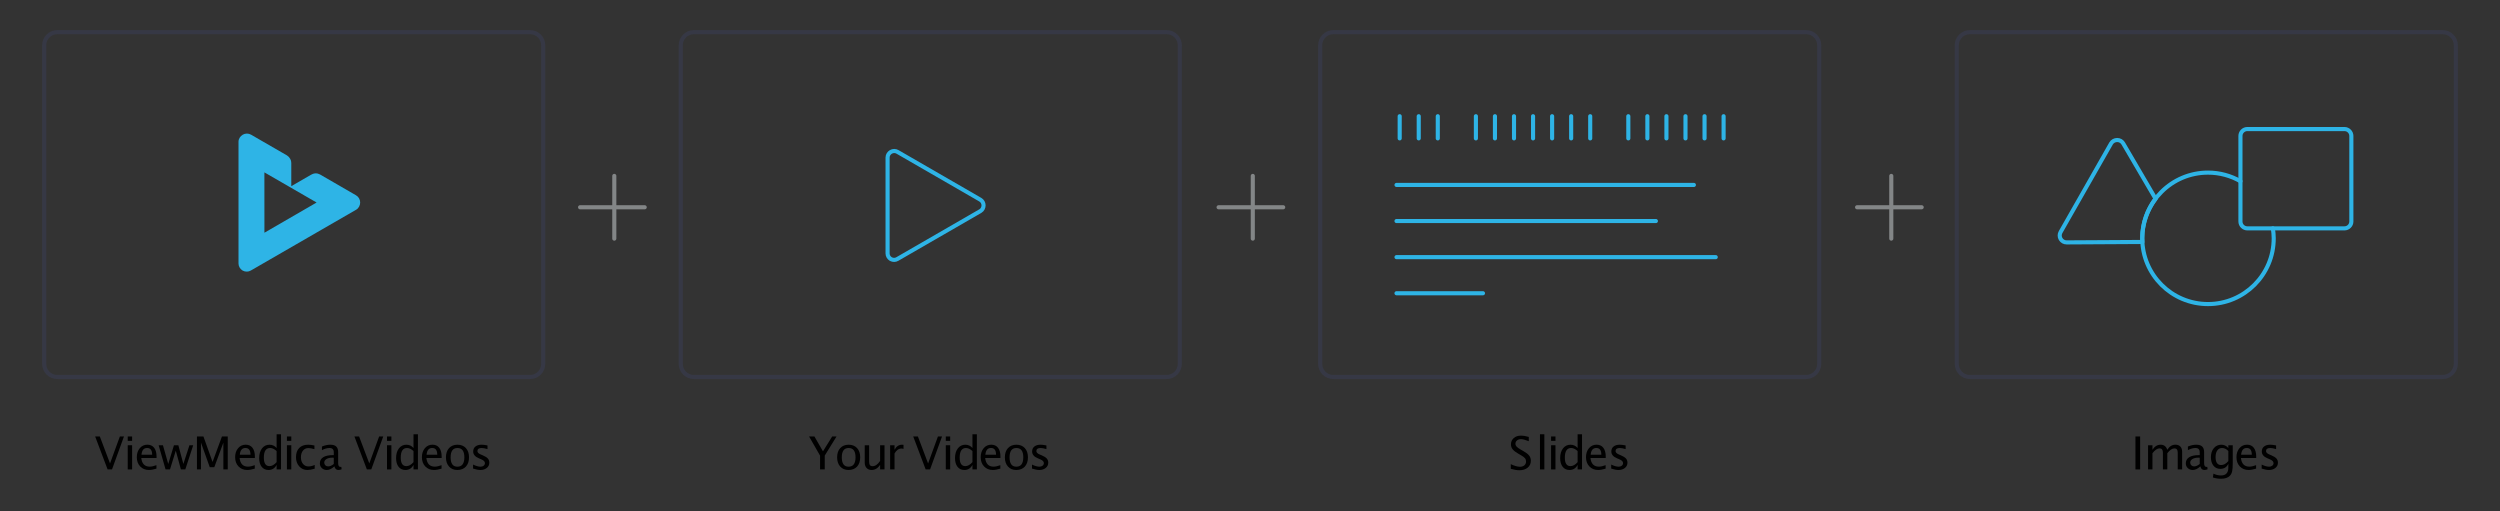 <?xml version="1.0" encoding="UTF-8" standalone="no"?><!DOCTYPE svg PUBLIC "-//W3C//DTD SVG 1.1//EN" "http://www.w3.org/Graphics/SVG/1.1/DTD/svg11.dtd"><svg width="100%" height="100%" viewBox="0 0 3801 777" version="1.1" xmlns="http://www.w3.org/2000/svg" xmlns:xlink="http://www.w3.org/1999/xlink" xml:space="preserve" xmlns:serif="http://www.serif.com/" style="fill-rule:evenodd;clip-rule:evenodd;stroke-miterlimit:10;"><rect x="0" y="0" width="3801" height="777" fill="#333333" stroke="none"/><rect id="On-Demand-Presentations" serif:id="On-Demand Presentations" x="0" y="0" width="3800.98" height="776.734" style="fill:none;"/><g><g><g transform="matrix(4.167,0,0,4.167,29.638,-150.619)"><path d="M32.146,207.424l-4.542,-12.026l1.706,0l3.722,9.848l3.591,-9.848l1.495,0l-4.363,12.026l-1.609,0Z" style="fill-rule:nonzero;"/><path d="M39.492,207.424l0,-8.824l1.601,0l0,8.824l-1.601,0Zm0,-10.425l0,-1.601l1.601,0l0,1.601l-1.601,0Z" style="fill-rule:nonzero;"/><path d="M49.97,207.139c-1.073,0.325 -1.991,0.488 -2.754,0.488c-1.301,0 -2.361,-0.432 -3.182,-1.296c-0.82,-0.864 -1.231,-1.984 -1.231,-3.36c0,-1.338 0.362,-2.435 1.085,-3.291c0.723,-0.856 1.648,-1.283 2.775,-1.283c1.067,0 1.892,0.379 2.474,1.137c0.582,0.758 0.874,1.836 0.874,3.234l-0.008,0.496l-5.566,0c0.233,2.096 1.259,3.144 3.079,3.144c0.666,0 1.484,-0.179 2.454,-0.536l0,1.267Zm-5.46,-5.078l3.892,0c0,-1.641 -0.612,-2.462 -1.837,-2.462c-1.229,0 -1.914,0.821 -2.055,2.462Z" style="fill-rule:nonzero;"/><path d="M53.297,207.424l-2.527,-8.824l1.568,0l1.934,6.833l2.088,-6.833l1.601,0l1.828,6.833l2.218,-6.833l1.374,0l-2.877,8.824l-1.609,0l-1.868,-6.834l-2.113,6.834l-1.617,0Z" style="fill-rule:nonzero;"/><path d="M64.746,207.424l0,-12.026l2.365,0l3.331,9.304l3.429,-9.304l2.113,0l0,12.026l-1.593,0l0,-9.783l-3.315,8.978l-1.65,0l-3.217,-9.002l0,9.807l-1.463,0Z" style="fill-rule:nonzero;"/><path d="M85.846,207.139c-1.073,0.325 -1.991,0.488 -2.755,0.488c-1.3,0 -2.36,-0.432 -3.181,-1.296c-0.82,-0.864 -1.231,-1.984 -1.231,-3.36c0,-1.338 0.362,-2.435 1.085,-3.291c0.723,-0.856 1.648,-1.283 2.775,-1.283c1.067,0 1.892,0.379 2.474,1.137c0.582,0.758 0.874,1.836 0.874,3.234l-0.009,0.496l-5.565,0c0.232,2.096 1.259,3.144 3.079,3.144c0.666,0 1.484,-0.179 2.454,-0.536l0,1.267Zm-5.46,-5.078l3.892,0c0,-1.641 -0.612,-2.462 -1.837,-2.462c-1.229,0 -1.914,0.821 -2.055,2.462Z" style="fill-rule:nonzero;"/><path d="M93.813,207.424l0,-1.658c-0.651,1.241 -1.631,1.861 -2.942,1.861c-1.062,0 -1.897,-0.387 -2.507,-1.162c-0.609,-0.775 -0.914,-1.834 -0.914,-3.177c0,-1.468 0.346,-2.649 1.036,-3.543c0.691,-0.893 1.6,-1.34 2.726,-1.34c1.046,0 1.913,0.401 2.601,1.202l0,-5.013l1.608,0l0,12.83l-1.608,0Zm0,-6.72c-0.829,-0.731 -1.615,-1.097 -2.357,-1.097c-1.533,0 -2.299,1.173 -2.299,3.518c0,2.064 0.682,3.096 2.047,3.096c0.889,0 1.758,-0.485 2.609,-1.454l0,-4.063Z" style="fill-rule:nonzero;"/><path d="M97.573,207.424l0,-8.824l1.6,0l0,8.824l-1.6,0Zm0,-10.425l0,-1.601l1.6,0l0,1.601l-1.6,0Z" style="fill-rule:nonzero;"/><path d="M105.028,207.627c-1.192,0 -2.18,-0.442 -2.966,-1.324c-0.785,-0.883 -1.178,-1.997 -1.178,-3.34c0,-1.435 0.389,-2.554 1.166,-3.356c0.777,-0.801 1.862,-1.202 3.254,-1.202c0.688,0 1.457,0.094 2.308,0.284l0,1.341c-0.905,-0.266 -1.641,-0.398 -2.21,-0.398c-0.818,0 -1.475,0.307 -1.971,0.922c-0.495,0.615 -0.743,1.434 -0.743,2.458c0,0.991 0.255,1.793 0.764,2.405c0.509,0.612 1.175,0.918 1.999,0.918c0.731,0 1.484,-0.187 2.258,-0.561l0,1.382c-1.034,0.314 -1.928,0.471 -2.681,0.471Z" style="fill-rule:nonzero;"/><path d="M114.907,206.303c-0.959,0.882 -1.883,1.324 -2.771,1.324c-0.731,0 -1.338,-0.229 -1.82,-0.687c-0.482,-0.457 -0.723,-1.036 -0.723,-1.734c0,-0.965 0.405,-1.705 1.214,-2.223c0.81,-0.517 1.971,-0.776 3.482,-0.776l0.382,0l0,-1.064c0,-1.024 -0.525,-1.536 -1.576,-1.536c-0.845,0 -1.758,0.26 -2.739,0.78l0,-1.324c1.078,-0.439 2.089,-0.658 3.031,-0.658c0.986,0 1.713,0.222 2.182,0.666c0.468,0.444 0.703,1.135 0.703,2.072l0,3.998c0,0.915 0.281,1.373 0.845,1.373c0.07,0 0.173,-0.011 0.308,-0.033l0.114,0.886c-0.363,0.173 -0.764,0.26 -1.202,0.26c-0.748,0 -1.225,-0.442 -1.43,-1.324Zm-0.236,-0.87l0,-2.283l-0.536,-0.016c-0.878,0 -1.587,0.166 -2.129,0.499c-0.542,0.333 -0.813,0.771 -0.813,1.313c0,0.384 0.136,0.709 0.407,0.975c0.27,0.265 0.601,0.398 0.991,0.398c0.666,0 1.36,-0.295 2.08,-0.886Z" style="fill-rule:nonzero;"/><path d="M126.745,207.424l-4.542,-12.026l1.707,0l3.721,9.848l3.591,-9.848l1.495,0l-4.363,12.026l-1.609,0Z" style="fill-rule:nonzero;"/><path d="M134.091,207.424l0,-8.824l1.601,0l0,8.824l-1.601,0Zm0,-10.425l0,-1.601l1.601,0l0,1.601l-1.601,0Z" style="fill-rule:nonzero;"/><path d="M143.765,207.424l0,-1.658c-0.65,1.241 -1.631,1.861 -2.942,1.861c-1.061,0 -1.897,-0.387 -2.506,-1.162c-0.61,-0.775 -0.914,-1.834 -0.914,-3.177c0,-1.468 0.345,-2.649 1.036,-3.543c0.69,-0.893 1.599,-1.34 2.726,-1.34c1.045,0 1.912,0.401 2.6,1.202l0,-5.013l1.609,0l0,12.83l-1.609,0Zm0,-6.72c-0.829,-0.731 -1.614,-1.097 -2.357,-1.097c-1.533,0 -2.299,1.173 -2.299,3.518c0,2.064 0.682,3.096 2.048,3.096c0.888,0 1.757,-0.485 2.608,-1.454l0,-4.063Z" style="fill-rule:nonzero;"/><path d="M153.993,207.139c-1.073,0.325 -1.991,0.488 -2.755,0.488c-1.3,0 -2.36,-0.432 -3.181,-1.296c-0.82,-0.864 -1.231,-1.984 -1.231,-3.36c0,-1.338 0.362,-2.435 1.085,-3.291c0.723,-0.856 1.648,-1.283 2.775,-1.283c1.067,0 1.892,0.379 2.474,1.137c0.582,0.758 0.873,1.836 0.873,3.234l-0.008,0.496l-5.566,0c0.233,2.096 1.26,3.144 3.08,3.144c0.666,0 1.484,-0.179 2.454,-0.536l0,1.267Zm-5.46,-5.078l3.892,0c0,-1.641 -0.613,-2.462 -1.837,-2.462c-1.229,0 -1.915,0.821 -2.055,2.462Z" style="fill-rule:nonzero;"/><path d="M159.749,207.627c-1.262,0 -2.269,-0.419 -3.022,-1.255c-0.753,-0.837 -1.13,-1.957 -1.13,-3.36c0,-1.419 0.378,-2.542 1.134,-3.368c0.755,-0.826 1.781,-1.239 3.075,-1.239c1.295,0 2.32,0.413 3.076,1.239c0.755,0.826 1.133,1.943 1.133,3.351c0,1.441 -0.379,2.574 -1.137,3.397c-0.759,0.823 -1.802,1.235 -3.129,1.235Zm0.025,-1.203c1.695,0 2.543,-1.143 2.543,-3.429c0,-2.258 -0.837,-3.388 -2.511,-3.388c-1.668,0 -2.502,1.135 -2.502,3.405c0,2.275 0.823,3.412 2.47,3.412Z" style="fill-rule:nonzero;"/><path d="M168.158,207.627c-0.732,0 -1.62,-0.171 -2.665,-0.512l0,-1.471c1.045,0.52 1.955,0.78 2.73,0.78c0.46,0 0.842,-0.124 1.145,-0.373c0.304,-0.25 0.455,-0.561 0.455,-0.935c0,-0.547 -0.425,-0.999 -1.275,-1.357l-0.935,-0.398c-1.381,-0.574 -2.072,-1.4 -2.072,-2.478c0,-0.769 0.273,-1.375 0.817,-1.816c0.544,-0.442 1.291,-0.662 2.239,-0.662c0.492,0 1.102,0.067 1.828,0.203l0.333,0.065l0,1.332c-0.894,-0.265 -1.604,-0.398 -2.129,-0.398c-1.029,0 -1.544,0.374 -1.544,1.122c0,0.482 0.39,0.888 1.17,1.218l0.772,0.325c0.872,0.369 1.49,0.757 1.853,1.166c0.363,0.409 0.544,0.92 0.544,1.532c0,0.775 -0.306,1.411 -0.918,1.909c-0.612,0.499 -1.395,0.748 -2.348,0.748Z" style="fill-rule:nonzero;"/></g><g transform="matrix(4.167,0,0,4.167,29.638,-150.619)"><path d="M292.107,207.424l0,-5.022l-4.014,-7.004l1.95,0l3.12,5.428l3.364,-5.428l1.584,0l-4.298,6.972l0,5.054l-1.706,0Z" style="fill-rule:nonzero;"/><path d="M302.477,207.627c-1.262,0 -2.27,-0.419 -3.023,-1.255c-0.753,-0.837 -1.129,-1.957 -1.129,-3.36c0,-1.419 0.377,-2.542 1.133,-3.368c0.756,-0.826 1.781,-1.239 3.076,-1.239c1.294,0 2.319,0.413 3.075,1.239c0.756,0.826 1.133,1.943 1.133,3.351c0,1.441 -0.379,2.574 -1.137,3.397c-0.758,0.823 -1.801,1.235 -3.128,1.235Zm0.024,-1.203c1.696,0 2.543,-1.143 2.543,-3.429c0,-2.258 -0.837,-3.388 -2.51,-3.388c-1.669,0 -2.503,1.135 -2.503,3.405c0,2.275 0.823,3.412 2.47,3.412Z" style="fill-rule:nonzero;"/><path d="M314.012,207.424l0,-1.658c-0.85,1.241 -1.882,1.861 -3.096,1.861c-0.769,0 -1.381,-0.242 -1.836,-0.727c-0.455,-0.485 -0.682,-1.139 -0.682,-1.963l0,-6.337l1.6,0l0,5.817c0,0.661 0.096,1.131 0.289,1.41c0.192,0.279 0.513,0.419 0.963,0.419c0.975,0 1.895,-0.642 2.762,-1.926l0,-5.72l1.601,0l0,8.824l-1.601,0Z" style="fill-rule:nonzero;"/><path d="M317.672,207.424l0,-8.824l1.601,0l0,1.657c0.634,-1.235 1.555,-1.852 2.763,-1.852c0.162,0 0.333,0.013 0.512,0.04l0,1.495c-0.277,-0.092 -0.52,-0.138 -0.732,-0.138c-1.013,0 -1.86,0.602 -2.543,1.804l0,5.818l-1.601,0Z" style="fill-rule:nonzero;"/><path d="M330.631,207.424l-4.543,-12.026l1.707,0l3.721,9.848l3.592,-9.848l1.495,0l-4.364,12.026l-1.608,0Z" style="fill-rule:nonzero;"/><path d="M337.976,207.424l0,-8.824l1.601,0l0,8.824l-1.601,0Zm0,-10.425l0,-1.601l1.601,0l0,1.601l-1.601,0Z" style="fill-rule:nonzero;"/><path d="M347.7,207.424l0,-1.658c-0.65,1.241 -1.63,1.861 -2.941,1.861c-1.062,0 -1.898,-0.387 -2.507,-1.162c-0.609,-0.775 -0.914,-1.834 -0.914,-3.177c0,-1.468 0.345,-2.649 1.036,-3.543c0.691,-0.893 1.599,-1.34 2.726,-1.34c1.045,0 1.912,0.401 2.6,1.202l0,-5.013l1.609,0l0,12.83l-1.609,0Zm0,-6.72c-0.829,-0.731 -1.614,-1.097 -2.356,-1.097c-1.533,0 -2.3,1.173 -2.3,3.518c0,2.064 0.683,3.096 2.048,3.096c0.888,0 1.758,-0.485 2.608,-1.454l0,-4.063Z" style="fill-rule:nonzero;"/><path d="M357.878,207.139c-1.073,0.325 -1.991,0.488 -2.754,0.488c-1.301,0 -2.361,-0.432 -3.182,-1.296c-0.82,-0.864 -1.231,-1.984 -1.231,-3.36c0,-1.338 0.362,-2.435 1.085,-3.291c0.723,-0.856 1.648,-1.283 2.775,-1.283c1.067,0 1.892,0.379 2.474,1.137c0.583,0.758 0.874,1.836 0.874,3.234l-0.008,0.496l-5.566,0c0.233,2.096 1.259,3.144 3.079,3.144c0.666,0 1.484,-0.179 2.454,-0.536l0,1.267Zm-5.46,-5.078l3.892,0c0,-1.641 -0.612,-2.462 -1.836,-2.462c-1.23,0 -1.915,0.821 -2.056,2.462Z" style="fill-rule:nonzero;"/><path d="M363.685,207.627c-1.263,0 -2.27,-0.419 -3.023,-1.255c-0.753,-0.837 -1.13,-1.957 -1.13,-3.36c0,-1.419 0.378,-2.542 1.134,-3.368c0.756,-0.826 1.781,-1.239 3.075,-1.239c1.295,0 2.32,0.413 3.076,1.239c0.756,0.826 1.133,1.943 1.133,3.351c0,1.441 -0.379,2.574 -1.137,3.397c-0.759,0.823 -1.801,1.235 -3.128,1.235Zm0.024,-1.203c1.695,0 2.543,-1.143 2.543,-3.429c0,-2.258 -0.837,-3.388 -2.511,-3.388c-1.668,0 -2.502,1.135 -2.502,3.405c0,2.275 0.823,3.412 2.47,3.412Z" style="fill-rule:nonzero;"/><path d="M372.093,207.627c-0.731,0 -1.62,-0.171 -2.665,-0.512l0,-1.471c1.045,0.52 1.955,0.78 2.73,0.78c0.46,0 0.842,-0.124 1.146,-0.373c0.303,-0.25 0.455,-0.561 0.455,-0.935c0,-0.547 -0.425,-0.999 -1.276,-1.357l-0.934,-0.398c-1.382,-0.574 -2.072,-1.4 -2.072,-2.478c0,-0.769 0.272,-1.375 0.816,-1.816c0.545,-0.442 1.291,-0.662 2.239,-0.662c0.493,0 1.102,0.067 1.828,0.203l0.333,0.065l0,1.332c-0.894,-0.265 -1.603,-0.398 -2.129,-0.398c-1.029,0 -1.543,0.374 -1.543,1.122c0,0.482 0.39,0.888 1.17,1.218l0.771,0.325c0.873,0.369 1.49,0.757 1.853,1.166c0.363,0.409 0.544,0.92 0.544,1.532c0,0.775 -0.306,1.411 -0.918,1.909c-0.612,0.499 -1.395,0.748 -2.348,0.748Z" style="fill-rule:nonzero;"/></g><g transform="matrix(4.167,0,0,4.167,29.638,-150.619)"><path d="M547.215,207.724c-0.808,0 -1.839,-0.176 -3.096,-0.528l0,-1.69c1.354,0.629 2.467,0.943 3.339,0.943c0.672,0 1.212,-0.176 1.621,-0.528c0.409,-0.352 0.614,-0.816 0.614,-1.39c0,-0.471 -0.134,-0.872 -0.402,-1.202c-0.268,-0.331 -0.763,-0.699 -1.483,-1.105l-0.829,-0.48c-1.024,-0.585 -1.746,-1.136 -2.165,-1.653c-0.42,-0.518 -0.63,-1.12 -0.63,-1.808c0,-0.926 0.336,-1.689 1.007,-2.287c0.672,-0.599 1.528,-0.898 2.568,-0.898c0.926,0 1.904,0.154 2.933,0.463l0,1.56c-1.267,-0.498 -2.213,-0.748 -2.835,-0.748c-0.591,0 -1.078,0.157 -1.463,0.472c-0.385,0.314 -0.577,0.709 -0.577,1.186c0,0.401 0.141,0.756 0.423,1.064c0.281,0.309 0.796,0.677 1.543,1.105l0.862,0.488c1.04,0.59 1.766,1.148 2.177,1.674c0.412,0.525 0.618,1.156 0.618,1.893c0,1.045 -0.386,1.885 -1.158,2.519c-0.772,0.634 -1.794,0.95 -3.067,0.95Z" style="fill-rule:nonzero;"/><rect x="554.769" y="194.594" width="1.601" height="12.83" style="fill-rule:nonzero;"/><path d="M558.829,207.424l0,-8.824l1.601,0l0,8.824l-1.601,0Zm0,-10.425l0,-1.601l1.601,0l0,1.601l-1.601,0Z" style="fill-rule:nonzero;"/><path d="M568.503,207.424l0,-1.658c-0.65,1.241 -1.63,1.861 -2.941,1.861c-1.062,0 -1.898,-0.387 -2.507,-1.162c-0.609,-0.775 -0.914,-1.834 -0.914,-3.177c0,-1.468 0.345,-2.649 1.036,-3.543c0.691,-0.893 1.599,-1.34 2.726,-1.34c1.045,0 1.912,0.401 2.6,1.202l0,-5.013l1.609,0l0,12.83l-1.609,0Zm0,-6.72c-0.829,-0.731 -1.614,-1.097 -2.356,-1.097c-1.533,0 -2.3,1.173 -2.3,3.518c0,2.064 0.683,3.096 2.048,3.096c0.888,0 1.758,-0.485 2.608,-1.454l0,-4.063Z" style="fill-rule:nonzero;"/><path d="M578.731,207.139c-1.073,0.325 -1.991,0.488 -2.754,0.488c-1.301,0 -2.361,-0.432 -3.182,-1.296c-0.82,-0.864 -1.231,-1.984 -1.231,-3.36c0,-1.338 0.362,-2.435 1.085,-3.291c0.723,-0.856 1.648,-1.283 2.775,-1.283c1.067,0 1.892,0.379 2.474,1.137c0.582,0.758 0.874,1.836 0.874,3.234l-0.008,0.496l-5.566,0c0.233,2.096 1.259,3.144 3.079,3.144c0.666,0 1.484,-0.179 2.454,-0.536l0,1.267Zm-5.46,-5.078l3.892,0c0,-1.641 -0.612,-2.462 -1.837,-2.462c-1.229,0 -1.914,0.821 -2.055,2.462Z" style="fill-rule:nonzero;"/><path d="M583.424,207.627c-0.731,0 -1.619,-0.171 -2.665,-0.512l0,-1.471c1.046,0.52 1.956,0.78 2.73,0.78c0.461,0 0.843,-0.124 1.146,-0.373c0.303,-0.25 0.455,-0.561 0.455,-0.935c0,-0.547 -0.425,-0.999 -1.276,-1.357l-0.934,-0.398c-1.381,-0.574 -2.072,-1.4 -2.072,-2.478c0,-0.769 0.272,-1.375 0.817,-1.816c0.544,-0.442 1.29,-0.662 2.238,-0.662c0.493,0 1.102,0.067 1.828,0.203l0.333,0.065l0,1.332c-0.893,-0.265 -1.603,-0.398 -2.128,-0.398c-1.03,0 -1.544,0.374 -1.544,1.122c0,0.482 0.39,0.888 1.17,1.218l0.772,0.325c0.872,0.369 1.489,0.757 1.852,1.166c0.363,0.409 0.545,0.92 0.545,1.532c0,0.775 -0.306,1.411 -0.918,1.909c-0.613,0.499 -1.395,0.748 -2.349,0.748Z" style="fill-rule:nonzero;"/></g><g transform="matrix(4.167,0,0,4.167,29.638,-150.619)"><rect x="772.046" y="195.398" width="1.706" height="12.026" style="fill-rule:nonzero;"/><path d="M776.646,207.424l0,-8.824l1.601,0l0,1.657c0.78,-1.235 1.782,-1.852 3.007,-1.852c1.18,0 1.985,0.617 2.413,1.852c0.758,-1.24 1.744,-1.86 2.957,-1.86c0.78,0 1.384,0.228 1.812,0.686c0.428,0.458 0.642,1.098 0.642,1.922l0,6.419l-1.609,0l0,-6.167c0,-1.008 -0.398,-1.512 -1.194,-1.512c-0.829,0 -1.698,0.588 -2.608,1.764l0,5.915l-1.609,0l0,-6.167c0,-1.013 -0.406,-1.52 -1.219,-1.52c-0.807,0 -1.671,0.591 -2.592,1.772l0,5.915l-1.601,0Z" style="fill-rule:nonzero;"/><path d="M795.732,206.303c-0.958,0.882 -1.882,1.324 -2.77,1.324c-0.732,0 -1.338,-0.229 -1.821,-0.687c-0.482,-0.457 -0.723,-1.036 -0.723,-1.734c0,-0.965 0.405,-1.705 1.215,-2.223c0.81,-0.517 1.97,-0.776 3.482,-0.776l0.382,0l0,-1.064c0,-1.024 -0.526,-1.536 -1.577,-1.536c-0.845,0 -1.757,0.26 -2.738,0.78l0,-1.324c1.078,-0.439 2.088,-0.658 3.031,-0.658c0.986,0 1.713,0.222 2.182,0.666c0.468,0.444 0.702,1.135 0.702,2.072l0,3.998c0,0.915 0.282,1.373 0.845,1.373c0.071,0 0.174,-0.011 0.309,-0.033l0.114,0.886c-0.363,0.173 -0.764,0.26 -1.203,0.26c-0.747,0 -1.224,-0.442 -1.43,-1.324Zm-0.235,-0.87l0,-2.283l-0.537,-0.016c-0.877,0 -1.587,0.166 -2.128,0.499c-0.542,0.333 -0.813,0.771 -0.813,1.313c0,0.384 0.135,0.709 0.406,0.975c0.271,0.265 0.602,0.398 0.992,0.398c0.666,0 1.359,-0.295 2.08,-0.886Z" style="fill-rule:nonzero;"/><path d="M800.304,210.357l0.187,-1.389c0.927,0.438 1.839,0.658 2.738,0.658c1.804,0 2.706,-0.956 2.706,-2.868l0,-1.39c-0.59,1.235 -1.56,1.853 -2.909,1.853c-1.056,0 -1.896,-0.385 -2.519,-1.154c-0.622,-0.769 -0.934,-1.807 -0.934,-3.112c0,-1.344 0.355,-2.438 1.065,-3.283c0.709,-0.845 1.627,-1.267 2.754,-1.267c0.986,0 1.834,0.401 2.543,1.202l0,-1.007l1.609,0l0,6.419c0,1.381 -0.072,2.403 -0.215,3.067c-0.144,0.664 -0.413,1.207 -0.809,1.629c-0.699,0.742 -1.785,1.113 -3.258,1.113c-1.029,0 -2.015,-0.157 -2.958,-0.471Zm5.631,-5.988l0,-3.665c-0.704,-0.731 -1.47,-1.097 -2.299,-1.097c-0.737,0 -1.314,0.295 -1.731,0.886c-0.417,0.59 -0.626,1.4 -0.626,2.429c0,1.934 0.68,2.901 2.04,2.901c0.926,0 1.798,-0.485 2.616,-1.454Z" style="fill-rule:nonzero;"/><path d="M816.066,207.139c-1.073,0.325 -1.991,0.488 -2.755,0.488c-1.3,0 -2.36,-0.432 -3.181,-1.296c-0.821,-0.864 -1.231,-1.984 -1.231,-3.36c0,-1.338 0.362,-2.435 1.085,-3.291c0.723,-0.856 1.648,-1.283 2.775,-1.283c1.067,0 1.892,0.379 2.474,1.137c0.582,0.758 0.873,1.836 0.873,3.234l-0.008,0.496l-5.566,0c0.233,2.096 1.26,3.144 3.08,3.144c0.666,0 1.484,-0.179 2.454,-0.536l0,1.267Zm-5.461,-5.078l3.893,0c0,-1.641 -0.613,-2.462 -1.837,-2.462c-1.229,0 -1.915,0.821 -2.056,2.462Z" style="fill-rule:nonzero;"/><path d="M820.759,207.627c-0.731,0 -1.62,-0.171 -2.665,-0.512l0,-1.471c1.045,0.52 1.955,0.78 2.73,0.78c0.46,0 0.842,-0.124 1.146,-0.373c0.303,-0.25 0.455,-0.561 0.455,-0.935c0,-0.547 -0.425,-0.999 -1.276,-1.357l-0.934,-0.398c-1.382,-0.574 -2.072,-1.4 -2.072,-2.478c0,-0.769 0.272,-1.375 0.816,-1.816c0.545,-0.442 1.291,-0.662 2.239,-0.662c0.493,0 1.102,0.067 1.828,0.203l0.333,0.065l0,1.332c-0.894,-0.265 -1.603,-0.398 -2.129,-0.398c-1.029,0 -1.544,0.374 -1.544,1.122c0,0.482 0.391,0.888 1.171,1.218l0.771,0.325c0.873,0.369 1.49,0.757 1.853,1.166c0.363,0.409 0.544,0.92 0.544,1.532c0,0.775 -0.306,1.411 -0.918,1.909c-0.612,0.499 -1.395,0.748 -2.348,0.748Z" style="fill-rule:nonzero;"/></g><path d="M87.064,573.169c-10.942,0 -19.892,-8.95 -19.892,-19.892l0,-484.483c0,-10.942 8.95,-19.892 19.892,-19.892l718.962,0c10.942,0 19.892,8.95 19.892,19.892l0,484.483c0,10.942 -8.95,19.892 -19.892,19.892l-718.962,0Z" style="fill:none;stroke:#363845;stroke-width:6.25px;"/><path d="M1054.91,573.169c-10.942,0 -19.892,-8.95 -19.892,-19.892l0,-484.483c0,-10.942 8.95,-19.892 19.892,-19.892l718.971,0c10.937,0 19.887,8.95 19.887,19.892l0,484.483c0,10.942 -8.95,19.892 -19.887,19.892l-718.971,0Z" style="fill:none;stroke:#363845;stroke-width:6.25px;"/><path d="M1495.41,312.17c-0.017,-3.521 -1.9,-6.792 -4.955,-8.554l-125.933,-72.709c-3.067,-1.775 -6.821,-1.766 -9.908,0c-3.046,1.746 -5.138,5.009 -5.138,8.534l0,145.845c0,3.463 1.813,6.663 4.771,8.463c0.025,0.017 0.275,0.154 0.338,0.187c3.029,1.659 6.708,1.642 9.687,-0.104l126.308,-72.921c3.055,-1.754 4.83,-5.212 4.83,-8.741Z" style="fill:none;stroke:#2eb4e6;stroke-width:6.25px;stroke-linecap:round;stroke-linejoin:round;"/><path d="M2027.1,573.169c-10.942,0 -19.892,-8.95 -19.892,-19.892l0,-484.483c0,-10.942 8.95,-19.892 19.892,-19.892l718.971,0c10.937,0 19.887,8.95 19.887,19.892l0,484.483c0,10.942 -8.95,19.892 -19.887,19.892l-718.971,0Z" style="fill:none;stroke:#363845;stroke-width:6.25px;"/><path d="M2128.08,176.692l0,33.704" style="fill:none;stroke:#2eb4e6;stroke-width:6.25px;stroke-linecap:round;stroke-linejoin:round;"/><path d="M2157.04,176.692l0,33.704" style="fill:none;stroke:#2eb4e6;stroke-width:6.25px;stroke-linecap:round;stroke-linejoin:round;"/><path d="M2186.01,176.692l0,33.704" style="fill:none;stroke:#2eb4e6;stroke-width:6.25px;stroke-linecap:round;stroke-linejoin:round;"/><path d="M2243.95,176.692l0,33.704" style="fill:none;stroke:#2eb4e6;stroke-width:6.25px;stroke-linecap:round;stroke-linejoin:round;"/><path d="M2272.92,176.692l0,33.704" style="fill:none;stroke:#2eb4e6;stroke-width:6.25px;stroke-linecap:round;stroke-linejoin:round;"/><path d="M2301.89,176.692l0,33.704" style="fill:none;stroke:#2eb4e6;stroke-width:6.25px;stroke-linecap:round;stroke-linejoin:round;"/><path d="M2330.86,176.692l0,33.704" style="fill:none;stroke:#2eb4e6;stroke-width:6.25px;stroke-linecap:round;stroke-linejoin:round;"/><path d="M2359.83,176.692l0,33.704" style="fill:none;stroke:#2eb4e6;stroke-width:6.25px;stroke-linecap:round;stroke-linejoin:round;"/><path d="M2388.79,176.692l0,33.704" style="fill:none;stroke:#2eb4e6;stroke-width:6.25px;stroke-linecap:round;stroke-linejoin:round;"/><path d="M2417.76,176.692l0,33.704" style="fill:none;stroke:#2eb4e6;stroke-width:6.25px;stroke-linecap:round;stroke-linejoin:round;"/><path d="M2475.7,176.692l0,33.704" style="fill:none;stroke:#2eb4e6;stroke-width:6.25px;stroke-linecap:round;stroke-linejoin:round;"/><path d="M2504.67,176.692l0,33.704" style="fill:none;stroke:#2eb4e6;stroke-width:6.25px;stroke-linecap:round;stroke-linejoin:round;"/><path d="M2533.64,176.692l0,33.704" style="fill:none;stroke:#2eb4e6;stroke-width:6.25px;stroke-linecap:round;stroke-linejoin:round;"/><path d="M2562.61,176.692l0,33.704" style="fill:none;stroke:#2eb4e6;stroke-width:6.25px;stroke-linecap:round;stroke-linejoin:round;"/><path d="M2591.58,176.692l0,33.704" style="fill:none;stroke:#2eb4e6;stroke-width:6.25px;stroke-linecap:round;stroke-linejoin:round;"/><path d="M2620.55,176.692l0,33.704" style="fill:none;stroke:#2eb4e6;stroke-width:6.25px;stroke-linecap:round;stroke-linejoin:round;"/><path d="M2123.25,281.176l452.129,0" style="fill:#fff;fill-rule:nonzero;stroke:#2eb4e6;stroke-width:6.25px;stroke-linecap:round;stroke-linejoin:round;"/><path d="M2123.25,336.067l394.354,0" style="fill:#fff;fill-rule:nonzero;stroke:#2eb4e6;stroke-width:6.25px;stroke-linecap:round;stroke-linejoin:round;"/><path d="M2123.25,390.958l485.354,0" style="fill:#fff;fill-rule:nonzero;stroke:#2eb4e6;stroke-width:6.25px;stroke-linecap:round;stroke-linejoin:round;"/><path d="M2123.25,445.853l131.45,0" style="fill:#fff;fill-rule:nonzero;stroke:#2eb4e6;stroke-width:6.25px;stroke-linecap:round;stroke-linejoin:round;"/><path d="M2994.95,573.169c-10.938,0 -19.888,-8.95 -19.888,-19.892l0,-484.483c0,-10.942 8.95,-19.892 19.888,-19.892l718.97,0c10.938,0 19.888,8.95 19.888,19.892l0,484.483c0,10.942 -8.95,19.892 -19.888,19.892l-718.97,0Z" style="fill:none;stroke:#363845;stroke-width:6.25px;"/><path d="M3406.37,275.545c-14.566,-8.296 -31.375,-13.1 -49.341,-13.1c-55.196,0 -99.938,44.741 -99.938,99.933c0,55.196 44.742,99.938 99.938,99.938c55.195,0 99.929,-44.742 99.929,-99.938c0,-5.167 -0.509,-10.204 -1.271,-15.171" style="fill:none;stroke:#2eb4e6;stroke-width:6.25px;stroke-linecap:round;stroke-linejoin:round;"/><path d="M3257.09,362.377c0,-22.621 7.6,-43.404 20.27,-60.154l-49.225,-84.137c-1.895,-3.255 -5.379,-5.213 -9.162,-5.213c-3.725,0.008 -7.392,1.917 -9.254,5.175l-76.788,134.813c-1.825,3.195 -1.833,7.12 -0.037,10.329c0.008,0.041 0.162,0.287 0.212,0.358c1.925,3.129 5.338,5.046 9.017,5.004l115.246,-0.666c-0.1,-1.834 -0.279,-3.655 -0.279,-5.509Z" style="fill:none;stroke:#2eb4e6;stroke-width:6.25px;stroke-linecap:round;stroke-linejoin:round;"/><path d="M933.976,267.456l0,95.337" style="fill:none;stroke:#838687;stroke-width:6.25px;stroke-linecap:round;stroke-linejoin:round;"/><path d="M881.973,315.124l98.225,0" style="fill:none;stroke:#838687;stroke-width:6.25px;stroke-linecap:round;stroke-linejoin:round;"/><path d="M1904.74,267.456l0,95.337" style="fill:none;stroke:#838687;stroke-width:6.25px;stroke-linecap:round;stroke-linejoin:round;"/><path d="M1852.73,315.124l98.229,0" style="fill:none;stroke:#838687;stroke-width:6.25px;stroke-linecap:round;stroke-linejoin:round;"/><path d="M2875.51,267.456l0,95.337" style="fill:none;stroke:#838687;stroke-width:6.25px;stroke-linecap:round;stroke-linejoin:round;"/><path d="M2823.51,315.124l98.221,0" style="fill:none;stroke:#838687;stroke-width:6.25px;stroke-linecap:round;stroke-linejoin:round;"/><path d="M402.034,353.833l-0.054,-91.759l79.371,45.83l-79.317,45.929Zm145.567,-46.05c-0.025,-4.459 -2.405,-8.609 -6.28,-10.842l-54.766,-31.671c-2.159,-1.108 -4.246,-1.721 -6.634,-1.7c-3.004,0.054 -5.529,1.296 -6.95,2.088c-7.458,4.312 -30.104,17.375 -30.104,17.375l0,-35.059c0,-1.62 -0.241,-3.937 -1.725,-6.554c-1.158,-2.116 -2.737,-3.787 -4.779,-5.096l-54.675,-31.554c-3.892,-2.246 -8.658,-2.241 -12.554,0c-3.875,2.221 -6.529,6.354 -6.529,10.825l0,184.875c0,4.384 2.312,8.446 6.046,10.725c0.041,0.017 0.35,0.2 0.433,0.238c3.833,2.112 8.512,2.071 12.283,-0.129l160.109,-92.438c3.87,-2.225 6.125,-6.612 6.125,-11.083" style="fill:#2eb4e6;fill-rule:nonzero;"/><path d="M3416.83,347.208c-5.754,0 -10.463,-4.708 -10.463,-10.462l0,-130.08c0,-5.754 4.709,-10.462 10.463,-10.462l147.7,0c5.754,0 10.462,4.708 10.462,10.462l0,130.08c0,5.754 -4.708,10.462 -10.462,10.462l-147.7,0Z" style="fill:none;stroke:#2eb4e6;stroke-width:6.25px;stroke-linecap:round;stroke-linejoin:round;"/></g></g></svg>